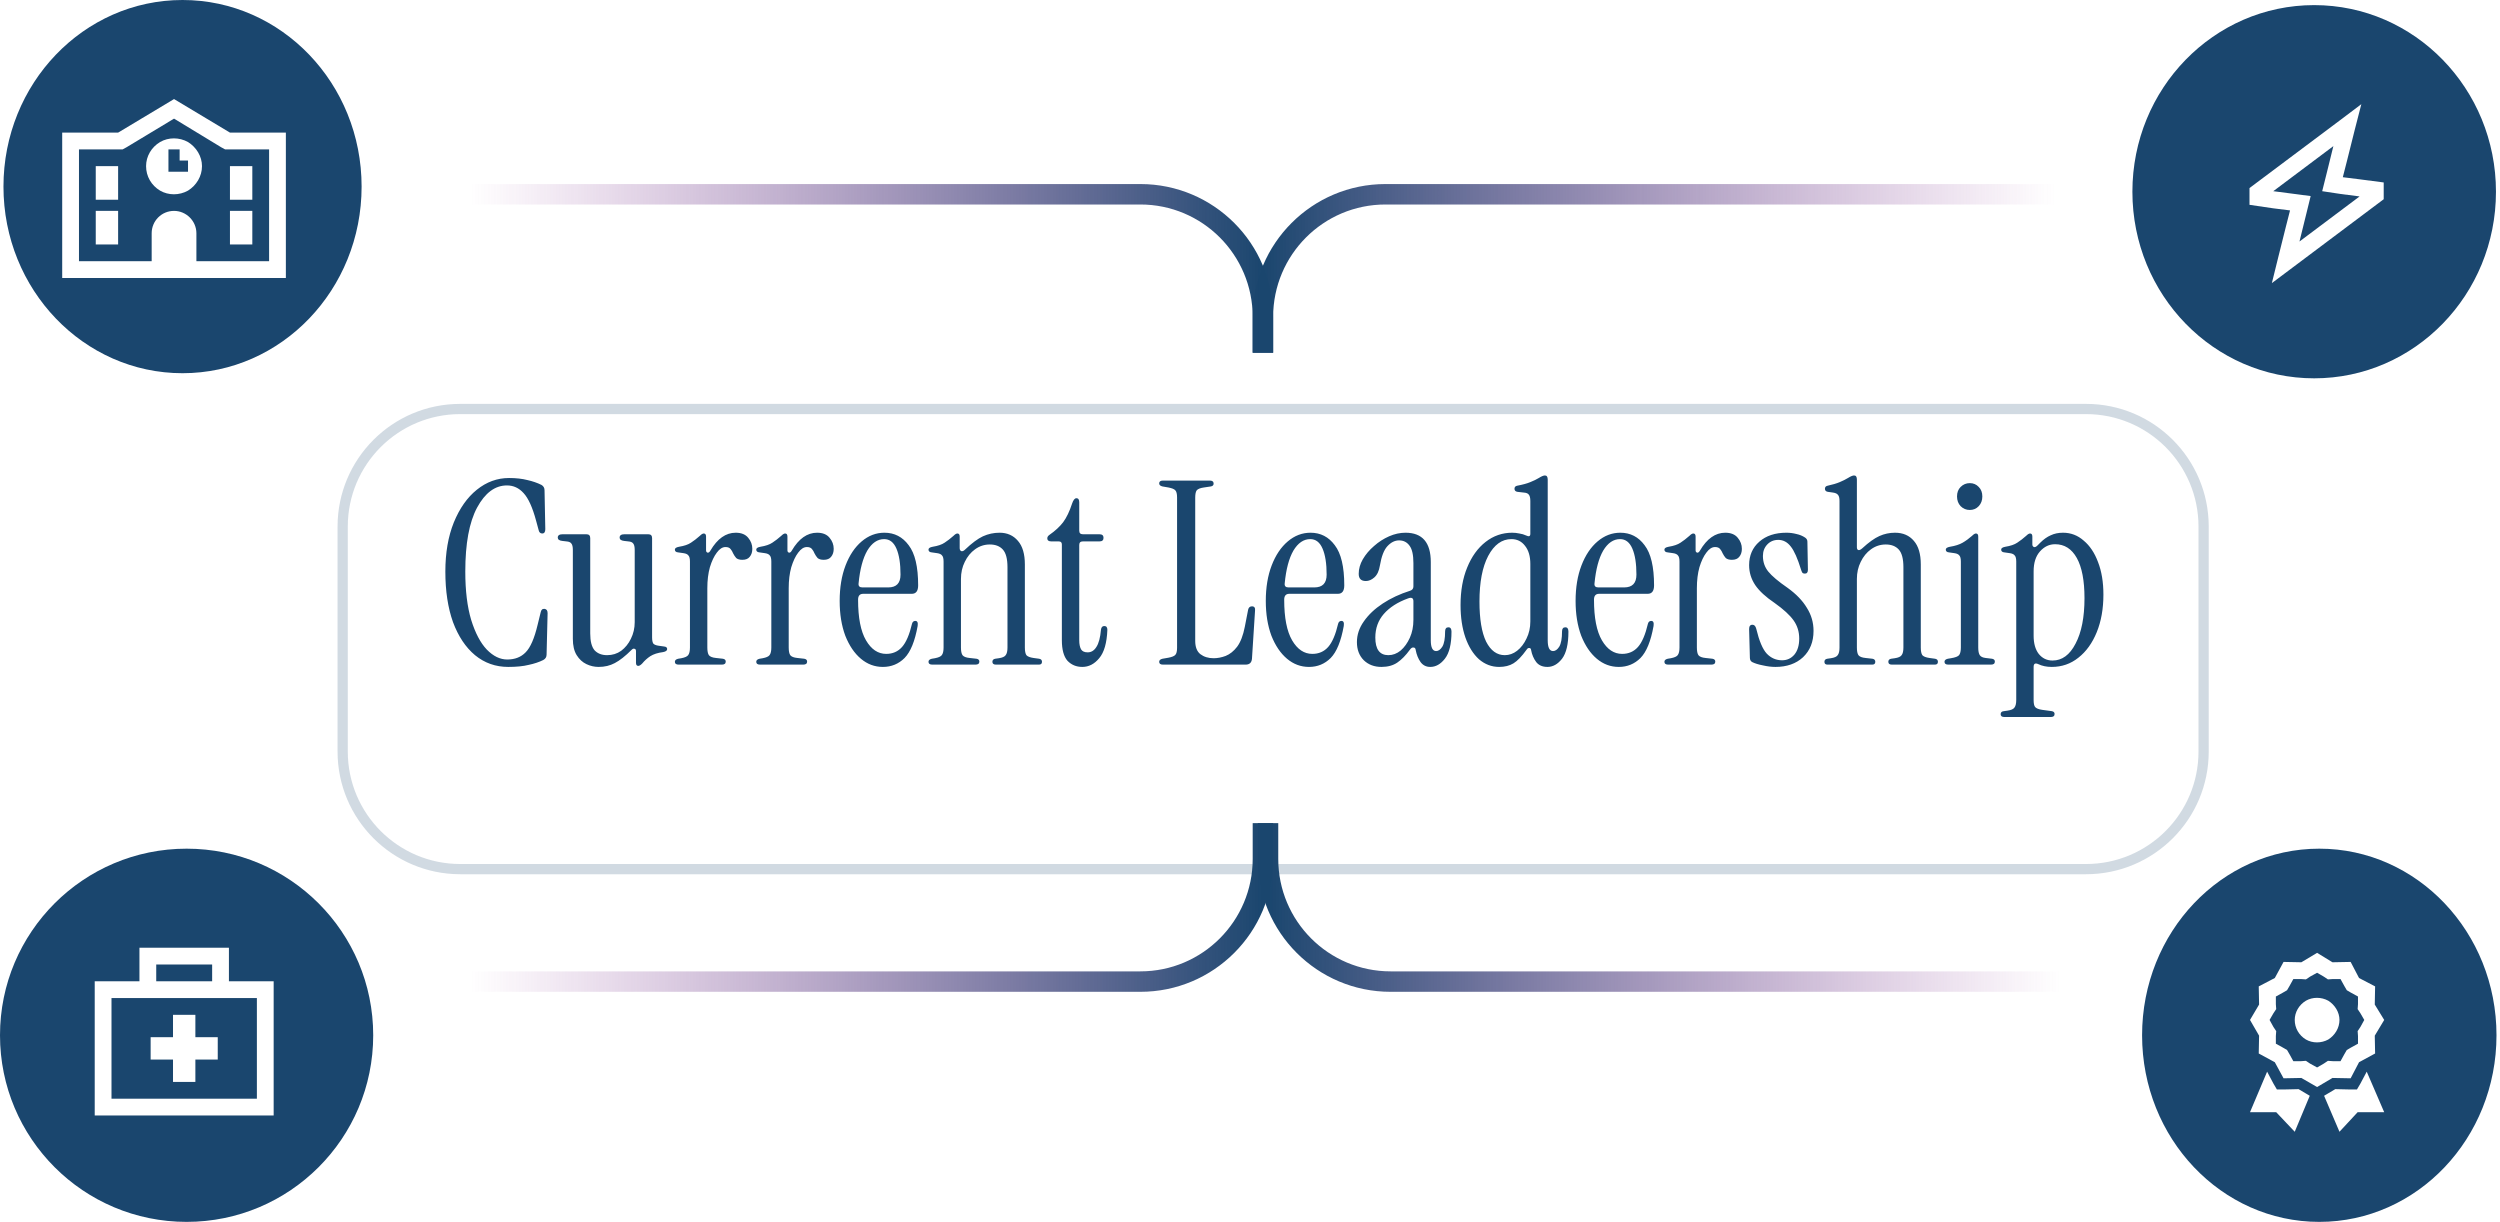 <?xml version="1.0" encoding="UTF-8"?> <svg xmlns="http://www.w3.org/2000/svg" width="489" height="239" viewBox="0 0 489 239" fill="none"><g filter="url(#filter0_d_465_2253)"><path d="M66.027 93C66.027 79.745 76.772 69 90.027 69H408.027C421.282 69 432.027 79.745 432.027 93V137C432.027 150.255 421.282 161 408.027 161H90.027C76.772 161 66.027 150.255 66.027 137V93Z" fill="white"></path><path d="M90.027 70H408.027C420.73 70 431.027 80.297 431.027 93V137C431.027 149.703 420.73 160 408.027 160H90.027C77.325 160 67.027 149.703 67.027 137V93C67.027 80.297 77.325 70 90.027 70Z" stroke="#1A466E" stroke-opacity="0.2" stroke-width="2"></path></g><path d="M99.411 130.45C96.945 130.45 94.778 129.683 92.911 128.15C91.078 126.617 89.645 124.467 88.611 121.7C87.611 118.9 87.111 115.6 87.111 111.8C87.111 108.133 87.661 104.933 88.761 102.2C89.895 99.433 91.395 97.3 93.261 95.8C95.161 94.267 97.261 93.5 99.561 93.5C100.928 93.5 102.128 93.633 103.161 93.9C104.195 94.133 105.111 94.45 105.911 94.85C106.311 95.083 106.511 95.433 106.511 95.9L106.661 103.5C106.661 104.067 106.461 104.35 106.061 104.35C105.695 104.35 105.461 104.133 105.361 103.7L104.861 101.85C104.161 99.25 103.345 97.45 102.411 96.45C101.511 95.45 100.428 94.95 99.161 94.95C96.828 94.95 94.878 96.4 93.311 99.3C91.778 102.167 91.011 106.333 91.011 111.8C91.011 115.533 91.395 118.683 92.161 121.25C92.961 123.817 93.978 125.75 95.211 127.05C96.478 128.35 97.811 129 99.211 129C100.711 129 101.911 128.533 102.811 127.6C103.745 126.667 104.528 124.867 105.161 122.2L105.761 119.75C105.861 119.25 106.128 119.033 106.561 119.1C106.928 119.167 107.111 119.45 107.111 119.95L106.911 128.05C106.911 128.517 106.695 128.867 106.261 129.1C105.461 129.5 104.511 129.817 103.411 130.05C102.345 130.317 101.011 130.45 99.411 130.45ZM117.099 130.45C116.265 130.45 115.465 130.267 114.699 129.9C113.932 129.533 113.299 128.95 112.799 128.15C112.299 127.35 112.049 126.283 112.049 124.95V107.55C112.049 106.95 111.949 106.533 111.749 106.3C111.582 106.067 111.265 105.933 110.799 105.9L109.949 105.8C109.382 105.733 109.099 105.517 109.099 105.15C109.099 104.717 109.415 104.5 110.049 104.5H114.699C115.199 104.5 115.449 104.75 115.449 105.25V123.9C115.449 125.433 115.732 126.533 116.299 127.2C116.899 127.833 117.715 128.15 118.749 128.15C119.782 128.15 120.699 127.867 121.499 127.3C122.299 126.7 122.932 125.917 123.399 124.95C123.899 123.95 124.149 122.867 124.149 121.7V107.55C124.149 106.95 124.049 106.533 123.849 106.3C123.682 106.067 123.365 105.933 122.899 105.9L122.049 105.8C121.482 105.733 121.199 105.517 121.199 105.15C121.199 104.717 121.515 104.5 122.149 104.5H126.799C127.299 104.5 127.549 104.75 127.549 105.25V124.65C127.549 125.25 127.632 125.667 127.799 125.9C127.999 126.1 128.332 126.233 128.799 126.3L129.849 126.45C130.282 126.483 130.499 126.65 130.499 126.95C130.499 127.25 130.232 127.45 129.699 127.55C128.665 127.683 127.832 127.95 127.199 128.35C126.599 128.75 126.065 129.233 125.599 129.8C125.299 130.1 125.049 130.25 124.849 130.25C124.549 130.25 124.399 130.05 124.399 129.65V127.35C124.399 127.083 124.299 126.933 124.099 126.9C123.932 126.833 123.749 126.9 123.549 127.1C122.315 128.333 121.215 129.2 120.249 129.7C119.315 130.2 118.265 130.45 117.099 130.45ZM138.954 107.7C140.321 105.367 141.971 104.2 143.904 104.2C145.004 104.2 145.821 104.533 146.354 105.2C146.887 105.833 147.154 106.55 147.154 107.35C147.154 107.983 146.987 108.5 146.654 108.9C146.354 109.3 145.871 109.5 145.204 109.5C144.671 109.5 144.271 109.383 144.004 109.15C143.771 108.883 143.571 108.583 143.404 108.25C143.271 107.917 143.104 107.633 142.904 107.4C142.704 107.133 142.371 107 141.904 107C141.304 107 140.737 107.367 140.204 108.1C139.671 108.8 139.221 109.75 138.854 110.95C138.521 112.15 138.354 113.517 138.354 115.05V126.65C138.354 127.35 138.454 127.85 138.654 128.15C138.887 128.45 139.354 128.633 140.054 128.7L141.404 128.85C141.771 128.917 141.954 129.1 141.954 129.4C141.954 129.8 141.704 130 141.204 130H132.754C132.254 130 132.004 129.817 132.004 129.45C132.004 129.15 132.221 128.95 132.654 128.85L133.254 128.75C133.954 128.617 134.404 128.417 134.604 128.15C134.837 127.85 134.954 127.35 134.954 126.65V109.85C134.954 109.25 134.854 108.85 134.654 108.65C134.487 108.417 134.171 108.267 133.704 108.2L132.654 108.05C132.221 108.017 132.004 107.833 132.004 107.5C132.004 107.233 132.271 107.05 132.804 106.95C133.837 106.783 134.621 106.517 135.154 106.15C135.721 105.783 136.304 105.333 136.904 104.8C137.204 104.5 137.454 104.35 137.654 104.35C137.954 104.35 138.104 104.55 138.104 104.95V107.65C138.104 107.883 138.204 108.033 138.404 108.1C138.604 108.133 138.787 108 138.954 107.7ZM154.872 107.7C156.239 105.367 157.889 104.2 159.822 104.2C160.922 104.2 161.739 104.533 162.272 105.2C162.805 105.833 163.072 106.55 163.072 107.35C163.072 107.983 162.905 108.5 162.572 108.9C162.272 109.3 161.789 109.5 161.122 109.5C160.589 109.5 160.189 109.383 159.922 109.15C159.689 108.883 159.489 108.583 159.322 108.25C159.189 107.917 159.022 107.633 158.822 107.4C158.622 107.133 158.289 107 157.822 107C157.222 107 156.655 107.367 156.122 108.1C155.589 108.8 155.139 109.75 154.772 110.95C154.439 112.15 154.272 113.517 154.272 115.05V126.65C154.272 127.35 154.372 127.85 154.572 128.15C154.805 128.45 155.272 128.633 155.972 128.7L157.322 128.85C157.689 128.917 157.872 129.1 157.872 129.4C157.872 129.8 157.622 130 157.122 130H148.672C148.172 130 147.922 129.817 147.922 129.45C147.922 129.15 148.139 128.95 148.572 128.85L149.172 128.75C149.872 128.617 150.322 128.417 150.522 128.15C150.755 127.85 150.872 127.35 150.872 126.65V109.85C150.872 109.25 150.772 108.85 150.572 108.65C150.405 108.417 150.089 108.267 149.622 108.2L148.572 108.05C148.139 108.017 147.922 107.833 147.922 107.5C147.922 107.233 148.189 107.05 148.722 106.95C149.755 106.783 150.539 106.517 151.072 106.15C151.639 105.783 152.222 105.333 152.822 104.8C153.122 104.5 153.372 104.35 153.572 104.35C153.872 104.35 154.022 104.55 154.022 104.95V107.65C154.022 107.883 154.122 108.033 154.322 108.1C154.522 108.133 154.705 108 154.872 107.7ZM172.69 130.45C171.09 130.45 169.657 129.917 168.39 128.85C167.123 127.783 166.107 126.283 165.34 124.35C164.607 122.383 164.24 120.117 164.24 117.55C164.24 114.917 164.623 112.6 165.39 110.6C166.157 108.6 167.207 107.033 168.54 105.9C169.873 104.767 171.357 104.2 172.99 104.2C174.957 104.2 176.54 105.017 177.74 106.65C178.973 108.25 179.59 110.867 179.59 114.5C179.59 115.6 179.173 116.15 178.34 116.15H168.84C168.173 116.15 167.84 116.533 167.84 117.3C167.84 120.833 168.357 123.483 169.39 125.25C170.423 127.017 171.74 127.9 173.34 127.9C174.607 127.9 175.64 127.45 176.44 126.55C177.24 125.65 177.89 124.133 178.39 122C178.49 121.633 178.707 121.45 179.04 121.45C179.44 121.45 179.59 121.783 179.49 122.45C178.957 125.417 178.107 127.5 176.94 128.7C175.773 129.867 174.357 130.45 172.69 130.45ZM168.69 114.9H173.74C175.34 114.9 176.14 114.067 176.14 112.4C176.14 110.233 175.873 108.533 175.34 107.3C174.807 106.067 174.007 105.45 172.94 105.45C171.64 105.45 170.54 106.2 169.64 107.7C168.773 109.2 168.207 111.333 167.94 114.1C167.873 114.633 168.123 114.9 168.69 114.9ZM182.363 130C181.863 130 181.613 129.817 181.613 129.45C181.613 129.15 181.83 128.95 182.263 128.85L182.863 128.75C183.563 128.617 184.013 128.417 184.213 128.15C184.447 127.85 184.563 127.35 184.563 126.65V109.85C184.563 109.25 184.463 108.85 184.263 108.65C184.097 108.417 183.78 108.267 183.313 108.2L182.263 108.05C181.83 108.017 181.613 107.833 181.613 107.5C181.613 107.233 181.88 107.05 182.413 106.95C183.447 106.783 184.23 106.517 184.763 106.15C185.33 105.783 185.913 105.333 186.513 104.8C186.813 104.5 187.063 104.35 187.263 104.35C187.563 104.35 187.713 104.55 187.713 104.95V107.2C187.713 107.5 187.813 107.7 188.013 107.8C188.247 107.867 188.497 107.767 188.763 107.5C190.097 106.233 191.263 105.367 192.263 104.9C193.297 104.433 194.38 104.2 195.513 104.2C197.013 104.2 198.213 104.733 199.113 105.8C200.013 106.833 200.463 108.367 200.463 110.4V126.65C200.463 127.35 200.563 127.85 200.763 128.15C200.997 128.417 201.463 128.6 202.163 128.7L203.263 128.85C203.63 128.917 203.813 129.117 203.813 129.45C203.813 129.817 203.613 130 203.213 130H194.813C194.347 130 194.113 129.817 194.113 129.45C194.113 129.117 194.297 128.917 194.663 128.85L195.363 128.75C196.063 128.65 196.513 128.45 196.713 128.15C196.947 127.85 197.063 127.35 197.063 126.65V110.95C197.063 109.317 196.763 108.167 196.163 107.5C195.563 106.833 194.713 106.5 193.613 106.5C192.547 106.5 191.58 106.817 190.713 107.45C189.88 108.05 189.213 108.867 188.713 109.9C188.213 110.9 187.963 112.017 187.963 113.25V126.65C187.963 127.35 188.063 127.85 188.263 128.15C188.497 128.45 188.963 128.633 189.663 128.7L191.013 128.85C191.38 128.917 191.563 129.1 191.563 129.4C191.563 129.8 191.313 130 190.813 130H182.363ZM211.7 130.45C210.533 130.45 209.566 130.05 208.8 129.25C208.066 128.417 207.7 127.067 207.7 125.2V106.5C207.7 106.1 207.5 105.9 207.1 105.9H205.65C205.116 105.9 204.85 105.7 204.85 105.3C204.85 105.033 205 104.8 205.3 104.6C206.4 103.833 207.283 103.017 207.95 102.15C208.616 101.25 209.2 100.033 209.7 98.5C209.933 97.8 210.216 97.45 210.55 97.45C210.916 97.45 211.1 97.717 211.1 98.25V103.8C211.1 104.267 211.333 104.5 211.8 104.5H215.05C215.583 104.5 215.85 104.733 215.85 105.2C215.85 105.667 215.583 105.9 215.05 105.9H211.8C211.333 105.9 211.1 106.133 211.1 106.6V125.25C211.1 125.983 211.216 126.567 211.45 127C211.683 127.4 212.116 127.6 212.75 127.6C213.45 127.6 214.016 127.25 214.45 126.55C214.916 125.85 215.216 124.717 215.35 123.15C215.416 122.683 215.633 122.45 216 122.45C216.4 122.45 216.6 122.7 216.6 123.2C216.5 125.767 215.966 127.617 215 128.75C214.066 129.883 212.966 130.45 211.7 130.45ZM227.485 130C226.985 130 226.735 129.817 226.735 129.45C226.735 129.15 226.952 128.95 227.385 128.85L228.535 128.65C229.235 128.517 229.685 128.333 229.885 128.1C230.118 127.867 230.235 127.4 230.235 126.7V97.3C230.235 96.6 230.118 96.133 229.885 95.9C229.685 95.667 229.235 95.483 228.535 95.35L227.385 95.15C226.952 95.05 226.735 94.85 226.735 94.55C226.735 94.183 226.985 94 227.485 94H236.635C237.135 94 237.385 94.2 237.385 94.6C237.385 94.9 237.202 95.083 236.835 95.15L235.485 95.35C234.785 95.45 234.318 95.633 234.085 95.9C233.885 96.167 233.785 96.65 233.785 97.35V125.35C233.785 126.55 234.118 127.417 234.785 127.95C235.485 128.483 236.352 128.75 237.385 128.75C238.152 128.75 238.935 128.6 239.735 128.3C240.568 127.967 241.318 127.367 241.985 126.5C242.652 125.6 243.152 124.3 243.485 122.6L244.135 119.25C244.235 118.817 244.485 118.6 244.885 118.6C245.352 118.6 245.552 118.883 245.485 119.45L244.885 128.85C244.818 129.617 244.402 130 243.635 130H227.485ZM256.039 130.45C254.439 130.45 253.006 129.917 251.739 128.85C250.473 127.783 249.456 126.283 248.689 124.35C247.956 122.383 247.589 120.117 247.589 117.55C247.589 114.917 247.973 112.6 248.739 110.6C249.506 108.6 250.556 107.033 251.889 105.9C253.223 104.767 254.706 104.2 256.339 104.2C258.306 104.2 259.889 105.017 261.089 106.65C262.323 108.25 262.939 110.867 262.939 114.5C262.939 115.6 262.523 116.15 261.689 116.15H252.189C251.523 116.15 251.189 116.533 251.189 117.3C251.189 120.833 251.706 123.483 252.739 125.25C253.773 127.017 255.089 127.9 256.689 127.9C257.956 127.9 258.989 127.45 259.789 126.55C260.589 125.65 261.239 124.133 261.739 122C261.839 121.633 262.056 121.45 262.389 121.45C262.789 121.45 262.939 121.783 262.839 122.45C262.306 125.417 261.456 127.5 260.289 128.7C259.123 129.867 257.706 130.45 256.039 130.45ZM252.039 114.9H257.089C258.689 114.9 259.489 114.067 259.489 112.4C259.489 110.233 259.223 108.533 258.689 107.3C258.156 106.067 257.356 105.45 256.289 105.45C254.989 105.45 253.889 106.2 252.989 107.7C252.123 109.2 251.556 111.333 251.289 114.1C251.223 114.633 251.473 114.9 252.039 114.9ZM270.213 130.45C268.813 130.45 267.663 130.017 266.763 129.15C265.863 128.25 265.413 127.067 265.413 125.6C265.413 124.167 265.863 122.817 266.763 121.55C267.663 120.25 268.896 119.083 270.463 118.05C272.03 117.017 273.813 116.183 275.813 115.55C276.246 115.417 276.463 115.133 276.463 114.7V110.15C276.463 108.55 276.213 107.417 275.713 106.75C275.213 106.05 274.53 105.7 273.663 105.7C272.83 105.7 272.063 106.083 271.363 106.85C270.696 107.583 270.213 108.833 269.913 110.6C269.746 111.667 269.38 112.45 268.813 112.95C268.28 113.417 267.73 113.65 267.163 113.65C266.23 113.65 265.763 113.183 265.763 112.25C265.763 111.283 266.03 110.333 266.563 109.4C267.13 108.433 267.863 107.567 268.763 106.8C269.663 106 270.646 105.367 271.713 104.9C272.78 104.433 273.846 104.2 274.913 104.2C278.213 104.2 279.863 106.117 279.863 109.95V125.25C279.863 126.65 280.213 127.35 280.913 127.35C281.346 127.35 281.746 127.067 282.113 126.5C282.48 125.9 282.663 124.9 282.663 123.5C282.663 122.967 282.88 122.7 283.313 122.7C283.713 122.7 283.913 122.983 283.913 123.55C283.913 125.983 283.48 127.75 282.613 128.85C281.78 129.917 280.83 130.45 279.763 130.45C278.963 130.45 278.33 130.133 277.863 129.5C277.396 128.833 277.08 128.05 276.913 127.15C276.88 126.817 276.73 126.65 276.463 126.65C276.23 126.617 275.996 126.767 275.763 127.1C274.963 128.2 274.146 129.033 273.313 129.6C272.48 130.167 271.446 130.45 270.213 130.45ZM271.563 128.15C272.43 128.15 273.23 127.85 273.963 127.25C274.696 126.617 275.296 125.783 275.763 124.75C276.23 123.717 276.463 122.55 276.463 121.25V117.6C276.463 116.967 276.113 116.783 275.413 117.05C273.38 117.783 271.796 118.8 270.663 120.1C269.563 121.367 269.013 122.9 269.013 124.7C269.013 127 269.863 128.15 271.563 128.15ZM293.234 130.45C291.767 130.45 290.45 129.95 289.284 128.95C288.15 127.917 287.267 126.5 286.634 124.7C286 122.867 285.684 120.75 285.684 118.35C285.684 115.55 286.117 113.1 286.984 111C287.85 108.867 289.05 107.2 290.584 106C292.117 104.8 293.85 104.2 295.784 104.2C296.25 104.2 296.717 104.25 297.184 104.35C297.65 104.417 298.1 104.55 298.534 104.75C299.067 105.017 299.334 104.9 299.334 104.4V98C299.334 97.4 299.234 96.983 299.034 96.75C298.867 96.517 298.55 96.383 298.084 96.35L296.784 96.2C296.417 96.133 296.234 95.933 296.234 95.6C296.234 95.267 296.417 95.067 296.784 95C297.85 94.8 298.7 94.567 299.334 94.3C300 94.033 300.55 93.767 300.984 93.5C301.517 93.167 301.917 93 302.184 93C302.55 93 302.734 93.267 302.734 93.8V125.25C302.734 126.65 303.084 127.35 303.784 127.35C304.217 127.35 304.617 127.067 304.984 126.5C305.35 125.9 305.534 124.9 305.534 123.5C305.534 122.967 305.75 122.7 306.184 122.7C306.584 122.7 306.784 122.983 306.784 123.55C306.784 125.983 306.367 127.75 305.534 128.85C304.7 129.917 303.75 130.45 302.684 130.45C301.717 130.45 300.984 130.133 300.484 129.5C299.984 128.833 299.65 128.05 299.484 127.15C299.45 126.883 299.334 126.75 299.134 126.75C298.934 126.717 298.75 126.833 298.584 127.1C297.65 128.4 296.8 129.283 296.034 129.75C295.267 130.217 294.334 130.45 293.234 130.45ZM294.334 128.15C295.2 128.15 296 127.867 296.734 127.3C297.5 126.7 298.117 125.9 298.584 124.9C299.084 123.9 299.334 122.783 299.334 121.55V110.3C299.334 108.8 298.984 107.617 298.284 106.75C297.617 105.883 296.734 105.45 295.634 105.45C293.767 105.45 292.25 106.55 291.084 108.75C289.95 110.917 289.384 113.883 289.384 117.65C289.384 121.083 289.817 123.7 290.684 125.5C291.584 127.267 292.8 128.15 294.334 128.15ZM316.635 130.45C315.035 130.45 313.602 129.917 312.335 128.85C311.068 127.783 310.052 126.283 309.285 124.35C308.552 122.383 308.185 120.117 308.185 117.55C308.185 114.917 308.568 112.6 309.335 110.6C310.102 108.6 311.152 107.033 312.485 105.9C313.818 104.767 315.302 104.2 316.935 104.2C318.902 104.2 320.485 105.017 321.685 106.65C322.918 108.25 323.535 110.867 323.535 114.5C323.535 115.6 323.118 116.15 322.285 116.15H312.785C312.118 116.15 311.785 116.533 311.785 117.3C311.785 120.833 312.302 123.483 313.335 125.25C314.368 127.017 315.685 127.9 317.285 127.9C318.552 127.9 319.585 127.45 320.385 126.55C321.185 125.65 321.835 124.133 322.335 122C322.435 121.633 322.652 121.45 322.985 121.45C323.385 121.45 323.535 121.783 323.435 122.45C322.902 125.417 322.052 127.5 320.885 128.7C319.718 129.867 318.302 130.45 316.635 130.45ZM312.635 114.9H317.685C319.285 114.9 320.085 114.067 320.085 112.4C320.085 110.233 319.818 108.533 319.285 107.3C318.752 106.067 317.952 105.45 316.885 105.45C315.585 105.45 314.485 106.2 313.585 107.7C312.718 109.2 312.152 111.333 311.885 114.1C311.818 114.633 312.068 114.9 312.635 114.9ZM332.509 107.7C333.875 105.367 335.525 104.2 337.459 104.2C338.559 104.2 339.375 104.533 339.909 105.2C340.442 105.833 340.709 106.55 340.709 107.35C340.709 107.983 340.542 108.5 340.209 108.9C339.909 109.3 339.425 109.5 338.759 109.5C338.225 109.5 337.825 109.383 337.559 109.15C337.325 108.883 337.125 108.583 336.959 108.25C336.825 107.917 336.659 107.633 336.459 107.4C336.259 107.133 335.925 107 335.459 107C334.859 107 334.292 107.367 333.759 108.1C333.225 108.8 332.775 109.75 332.409 110.95C332.075 112.15 331.909 113.517 331.909 115.05V126.65C331.909 127.35 332.009 127.85 332.209 128.15C332.442 128.45 332.909 128.633 333.609 128.7L334.959 128.85C335.325 128.917 335.509 129.1 335.509 129.4C335.509 129.8 335.259 130 334.759 130H326.309C325.809 130 325.559 129.817 325.559 129.45C325.559 129.15 325.775 128.95 326.209 128.85L326.809 128.75C327.509 128.617 327.959 128.417 328.159 128.15C328.392 127.85 328.509 127.35 328.509 126.65V109.85C328.509 109.25 328.409 108.85 328.209 108.65C328.042 108.417 327.725 108.267 327.259 108.2L326.209 108.05C325.775 108.017 325.559 107.833 325.559 107.5C325.559 107.233 325.825 107.05 326.359 106.95C327.392 106.783 328.175 106.517 328.709 106.15C329.275 105.783 329.859 105.333 330.459 104.8C330.759 104.5 331.009 104.35 331.209 104.35C331.509 104.35 331.659 104.55 331.659 104.95V107.65C331.659 107.883 331.759 108.033 331.959 108.1C332.159 108.133 332.342 108 332.509 107.7ZM347.277 130.45C346.51 130.45 345.693 130.35 344.827 130.15C343.96 129.983 343.26 129.767 342.727 129.5C342.427 129.333 342.277 129.05 342.277 128.65L342.127 123.05C342.127 122.483 342.343 122.2 342.777 122.2C343.143 122.2 343.393 122.467 343.527 123C344.093 125.367 344.777 126.983 345.577 127.85C346.41 128.717 347.41 129.15 348.577 129.15C349.543 129.15 350.343 128.783 350.977 128.05C351.61 127.283 351.927 126.233 351.927 124.9C351.927 123.567 351.56 122.383 350.827 121.35C350.093 120.317 348.86 119.183 347.127 117.95C345.393 116.783 344.127 115.617 343.327 114.45C342.527 113.25 342.127 111.95 342.127 110.55C342.127 108.65 342.793 107.117 344.127 105.95C345.46 104.783 347.227 104.2 349.427 104.2C350.093 104.2 350.743 104.283 351.377 104.45C352.01 104.583 352.577 104.817 353.077 105.15C353.377 105.35 353.527 105.617 353.527 105.95L353.627 111.45C353.627 111.95 353.427 112.2 353.027 112.2C352.793 112.2 352.627 112.133 352.527 112C352.427 111.833 352.343 111.633 352.277 111.4C351.61 109.233 350.943 107.733 350.277 106.9C349.61 106.033 348.793 105.6 347.827 105.6C346.96 105.6 346.243 105.9 345.677 106.5C345.11 107.1 344.827 107.85 344.827 108.75C344.827 109.917 345.177 110.933 345.877 111.8C346.577 112.667 347.843 113.733 349.677 115C351.343 116.2 352.593 117.5 353.427 118.9C354.293 120.267 354.727 121.767 354.727 123.4C354.727 125.533 354.043 127.25 352.677 128.55C351.31 129.817 349.51 130.45 347.277 130.45ZM357.457 130C357.057 130 356.857 129.817 356.857 129.45C356.857 129.117 357.041 128.917 357.407 128.85L358.107 128.75C358.807 128.65 359.257 128.45 359.457 128.15C359.691 127.85 359.807 127.35 359.807 126.65V98C359.807 97.4 359.707 97 359.507 96.8C359.341 96.567 359.024 96.417 358.557 96.35L357.507 96.2C357.141 96.133 356.957 95.933 356.957 95.6C356.957 95.267 357.141 95.067 357.507 95C358.441 94.8 359.224 94.567 359.857 94.3C360.491 94.033 361.024 93.767 361.457 93.5C361.991 93.167 362.391 93 362.657 93C363.024 93 363.207 93.267 363.207 93.8V107.05C363.207 107.35 363.307 107.533 363.507 107.6C363.707 107.633 363.957 107.517 364.257 107.25C365.524 106.083 366.641 105.283 367.607 104.85C368.574 104.417 369.591 104.2 370.657 104.2C372.224 104.2 373.457 104.733 374.357 105.8C375.257 106.833 375.707 108.367 375.707 110.4V126.65C375.707 127.35 375.807 127.85 376.007 128.15C376.241 128.417 376.707 128.6 377.407 128.7L378.507 128.85C378.874 128.917 379.057 129.117 379.057 129.45C379.057 129.817 378.857 130 378.457 130H370.057C369.591 130 369.357 129.817 369.357 129.45C369.357 129.117 369.541 128.917 369.907 128.85L370.607 128.75C371.307 128.65 371.757 128.45 371.957 128.15C372.191 127.85 372.307 127.35 372.307 126.65V110.95C372.307 109.317 372.007 108.167 371.407 107.5C370.807 106.833 369.957 106.5 368.857 106.5C367.791 106.5 366.824 106.817 365.957 107.45C365.124 108.05 364.457 108.867 363.957 109.9C363.457 110.9 363.207 112.017 363.207 113.25V126.65C363.207 127.35 363.307 127.85 363.507 128.15C363.741 128.45 364.207 128.633 364.907 128.7L366.257 128.85C366.624 128.917 366.807 129.117 366.807 129.45C366.807 129.817 366.607 130 366.207 130H357.457ZM385.294 99.75C384.594 99.75 383.994 99.5 383.494 99C383.027 98.5 382.794 97.867 382.794 97.1C382.794 96.333 383.027 95.717 383.494 95.25C383.994 94.75 384.594 94.5 385.294 94.5C385.994 94.5 386.577 94.75 387.044 95.25C387.51 95.717 387.744 96.333 387.744 97.1C387.744 97.867 387.51 98.5 387.044 99C386.577 99.5 385.994 99.75 385.294 99.75ZM381.094 130C380.594 130 380.344 129.817 380.344 129.45C380.344 129.15 380.56 128.95 380.994 128.85L381.594 128.75C382.427 128.617 382.96 128.417 383.194 128.15C383.427 127.85 383.544 127.35 383.544 126.65V109.85C383.544 109.25 383.444 108.85 383.244 108.65C383.077 108.417 382.76 108.267 382.294 108.2L381.244 108.05C380.81 108.017 380.594 107.833 380.594 107.5C380.594 107.233 380.86 107.05 381.394 106.95C382.427 106.783 383.26 106.517 383.894 106.15C384.527 105.783 385.144 105.333 385.744 104.8C386.044 104.5 386.294 104.35 386.494 104.35C386.794 104.35 386.944 104.55 386.944 104.95V126.65C386.944 127.35 387.044 127.85 387.244 128.15C387.444 128.45 387.827 128.633 388.394 128.7L389.644 128.85C390.01 128.917 390.194 129.1 390.194 129.4C390.194 129.8 389.944 130 389.444 130H381.094ZM392.077 140.25C391.577 140.25 391.327 140.067 391.327 139.7C391.327 139.333 391.543 139.133 391.977 139.1L392.677 139C393.377 138.9 393.827 138.7 394.027 138.4C394.26 138.1 394.377 137.6 394.377 136.9V109.85C394.377 109.25 394.277 108.85 394.077 108.65C393.91 108.417 393.593 108.267 393.127 108.2L392.077 108.05C391.643 108.017 391.427 107.833 391.427 107.5C391.427 107.233 391.693 107.05 392.227 106.95C393.26 106.783 394.043 106.517 394.577 106.15C395.143 105.783 395.727 105.333 396.327 104.8C396.627 104.5 396.877 104.35 397.077 104.35C397.377 104.35 397.527 104.55 397.527 104.95V106.5C397.527 106.733 397.627 106.9 397.827 107C398.027 107.067 398.26 106.967 398.527 106.7L399.077 106.15C399.743 105.483 400.427 105 401.127 104.7C401.827 104.367 402.627 104.2 403.527 104.2C405.06 104.2 406.41 104.717 407.577 105.75C408.777 106.75 409.71 108.15 410.377 109.95C411.077 111.75 411.427 113.867 411.427 116.3C411.427 119.067 410.993 121.517 410.127 123.65C409.26 125.783 408.06 127.45 406.527 128.65C405.027 129.85 403.293 130.45 401.327 130.45C400.327 130.45 399.443 130.267 398.677 129.9C398.077 129.633 397.777 129.817 397.777 130.45V136.9C397.777 137.6 397.877 138.067 398.077 138.3C398.31 138.567 398.777 138.75 399.477 138.85L401.327 139.1C401.693 139.167 401.877 139.35 401.877 139.65C401.877 140.05 401.627 140.25 401.127 140.25H392.077ZM401.477 129.2C403.343 129.2 404.843 128.1 405.977 125.9C407.143 123.7 407.727 120.733 407.727 117C407.727 113.567 407.227 110.95 406.227 109.15C405.227 107.35 403.81 106.45 401.977 106.45C400.843 106.45 399.86 106.917 399.027 107.85C398.193 108.783 397.777 110.083 397.777 111.75V124.35C397.777 125.85 398.11 127.033 398.777 127.9C399.477 128.767 400.377 129.2 401.477 129.2Z" fill="#1A466E"></path><ellipse cx="35.704" cy="36.5" rx="35.026" ry="36.5" fill="#1A466E"></ellipse><path d="M44.022 29.219L43.27 28.809L34.041 23.203L24.744 28.809L23.992 29.219H23.104H15.448V51.094H29.666V45.625C29.666 43.232 31.58 41.25 34.041 41.25C36.434 41.25 38.416 43.232 38.416 45.625V51.094H52.635V29.219H44.979H44.022ZM52.635 25.938H55.916V29.219V51.094V54.375H52.635H15.448H12.166V51.094V29.219V25.938H15.448H23.104L34.041 19.375L44.979 25.938H52.635ZM23.104 32.5V39.062H18.729V32.5H23.104ZM44.979 32.5H49.354V39.062H44.979V32.5ZM23.104 41.25V47.812H18.729V41.25H23.104ZM44.979 41.25H49.354V47.812H44.979V41.25ZM28.573 32.5C28.573 30.586 29.598 28.809 31.307 27.783C32.948 26.826 35.067 26.826 36.776 27.783C38.416 28.809 39.51 30.586 39.51 32.5C39.51 34.482 38.416 36.26 36.776 37.285C35.067 38.242 32.948 38.242 31.307 37.285C29.598 36.26 28.573 34.482 28.573 32.5ZM35.135 29.219H32.948V30.312V32.5V33.594H34.041H35.682H36.776V31.406H35.682H35.135V30.312V29.219Z" fill="white"></path><ellipse cx="452.654" cy="37.5" rx="35.557" ry="36.5" fill="#1A466E"></ellipse><path d="M459.074 31.449L458.254 34.662L461.535 35.072L466.252 35.688V38.969L448.478 52.299L444.377 55.375L445.607 50.385L447.111 44.369L447.931 41.156L444.65 40.746L440.002 40.062V36.781L457.707 23.52L461.877 20.375L460.578 25.434L459.074 31.449ZM461.535 38.422L457.844 37.943L454.221 37.397L455.109 33.842L456.408 28.578L444.65 37.397L448.342 37.875L451.965 38.353L451.076 41.977L449.777 47.24L461.535 38.422Z" fill="white"></path><circle cx="36.5" cy="202.5" r="36.5" fill="#1A466E"></circle><path d="M27.277 185.375H28.918H43.137H44.777V187.016V191.938H50.246H53.527V195.219V214.906V218.188H50.246H21.809H18.527V214.906V195.219V191.938H21.809H27.277V187.016V185.375ZM41.496 188.656H30.559V191.938H41.496V188.656ZM21.809 195.219V214.906H50.246V195.219H43.137H28.918H21.809ZM33.84 198.5H38.215V202.875H42.59V207.25H38.215V211.625H33.84V207.25H29.465V202.875H33.84V198.5Z" fill="white"></path><ellipse cx="453.653" cy="202.5" rx="34.661" ry="36.5" fill="#1A466E"></ellipse><path d="M456.232 188.221L459.787 188.152L461.428 191.297L464.572 192.938L464.504 196.492L466.35 199.5L464.504 202.576L464.572 206.062L461.428 207.771L459.787 210.916L456.232 210.848L453.225 212.625L450.148 210.848L446.662 210.916L444.953 207.771L441.809 206.062L441.877 202.576L440.1 199.5L441.877 196.492L441.809 192.938L444.953 191.297L446.662 188.152L450.148 188.221L453.225 186.375L456.232 188.221ZM457.805 191.502H456.301L455.344 191.57L454.523 191.023L453.225 190.271L451.857 191.023L451.037 191.57L450.08 191.502H448.576L447.824 192.869L447.346 193.689L446.525 194.168L445.158 194.92V196.424L445.226 197.381L444.68 198.201L443.928 199.5L444.68 200.867L445.226 201.688L445.158 202.645V204.148L446.525 204.9L447.346 205.379L447.824 206.199L448.576 207.566H450.08L451.037 207.498L451.857 208.045L453.225 208.797L454.523 208.045L455.344 207.498L456.301 207.566H457.805L458.557 206.199L459.035 205.379L459.855 204.9L461.223 204.148V202.645L461.154 201.688L461.701 200.867L462.453 199.5L461.701 198.201L461.154 197.381L461.223 196.424V194.92L459.855 194.168L459.035 193.689L458.557 192.869L457.805 191.502ZM457.6 199.5C457.6 201.072 456.711 202.508 455.412 203.328C454.045 204.08 452.336 204.08 451.037 203.328C449.67 202.508 448.85 201.072 448.85 199.5C448.85 197.996 449.67 196.561 451.037 195.74C452.336 194.988 454.045 194.988 455.412 195.74C456.711 196.561 457.6 197.996 457.6 199.5ZM440.1 217.547L443.449 209.617L444.68 211.941L445.363 213.104H446.662L449.601 213.035L451.789 214.334L448.85 221.375L445.226 217.547H440.1ZM457.6 221.375L454.592 214.334L456.779 213.035L459.719 213.104H461.017L461.701 211.941L462.932 209.617L466.35 217.547H461.154L457.6 221.375Z" fill="white"></path><path d="M403.027 192C397.091 192 323.663 192 272.007 192C258.752 192 248.027 181.255 248.027 168L248.027 161" stroke="url(#paint0_linear_465_2253)" stroke-width="4"></path><path d="M92.027 192C97.964 192 171.391 192 223.048 192C236.302 192 247.027 181.255 247.027 168L247.027 161" stroke="url(#paint1_linear_465_2253)" stroke-width="4"></path><path d="M402.027 38C396.091 38 322.663 38 271.007 38C257.752 38 247.027 48.745 247.027 62L247.027 69" stroke="url(#paint2_linear_465_2253)" stroke-width="4"></path><path d="M92.027 38C97.964 38 171.391 38 223.048 38C236.302 38 247.027 48.745 247.027 62L247.027 69" stroke="url(#paint3_linear_465_2253)" stroke-width="4"></path><defs><filter id="filter0_d_465_2253" x="46.027" y="59" width="406" height="132" filterUnits="userSpaceOnUse" color-interpolation-filters="sRGB"><feFlood flood-opacity="0" result="BackgroundImageFix"></feFlood><feColorMatrix in="SourceAlpha" type="matrix" values="0 0 0 0 0 0 0 0 0 0 0 0 0 0 0 0 0 0 127 0" result="hardAlpha"></feColorMatrix><feMorphology radius="10" operator="erode" in="SourceAlpha" result="effect1_dropShadow_465_2253"></feMorphology><feOffset dy="10"></feOffset><feGaussianBlur stdDeviation="15"></feGaussianBlur><feComposite in2="hardAlpha" operator="out"></feComposite><feColorMatrix type="matrix" values="0 0 0 0 0 0 0 0 0 0.306 0 0 0 0 0.275 0 0 0 0.2 0"></feColorMatrix><feBlend mode="normal" in2="BackgroundImageFix" result="effect1_dropShadow_465_2253"></feBlend><feBlend mode="normal" in="SourceGraphic" in2="effect1_dropShadow_465_2253" result="shape"></feBlend></filter><linearGradient id="paint0_linear_465_2253" x1="403.027" y1="191.758" x2="248.027" y2="191.758" gradientUnits="userSpaceOnUse"><stop stop-color="#8E2E92" stop-opacity="0"></stop><stop offset="1" stop-color="#1A466E"></stop></linearGradient><linearGradient id="paint1_linear_465_2253" x1="92.027" y1="191.758" x2="247.027" y2="191.758" gradientUnits="userSpaceOnUse"><stop stop-color="#8E2E92" stop-opacity="0"></stop><stop offset="1" stop-color="#1A466E"></stop></linearGradient><linearGradient id="paint2_linear_465_2253" x1="402.027" y1="38.242" x2="247.027" y2="38.242" gradientUnits="userSpaceOnUse"><stop stop-color="#8E2E92" stop-opacity="0"></stop><stop offset="1" stop-color="#1A466E"></stop></linearGradient><linearGradient id="paint3_linear_465_2253" x1="92.027" y1="38.242" x2="247.027" y2="38.242" gradientUnits="userSpaceOnUse"><stop stop-color="#8E2E92" stop-opacity="0"></stop><stop offset="1" stop-color="#1A466E"></stop></linearGradient></defs></svg> 